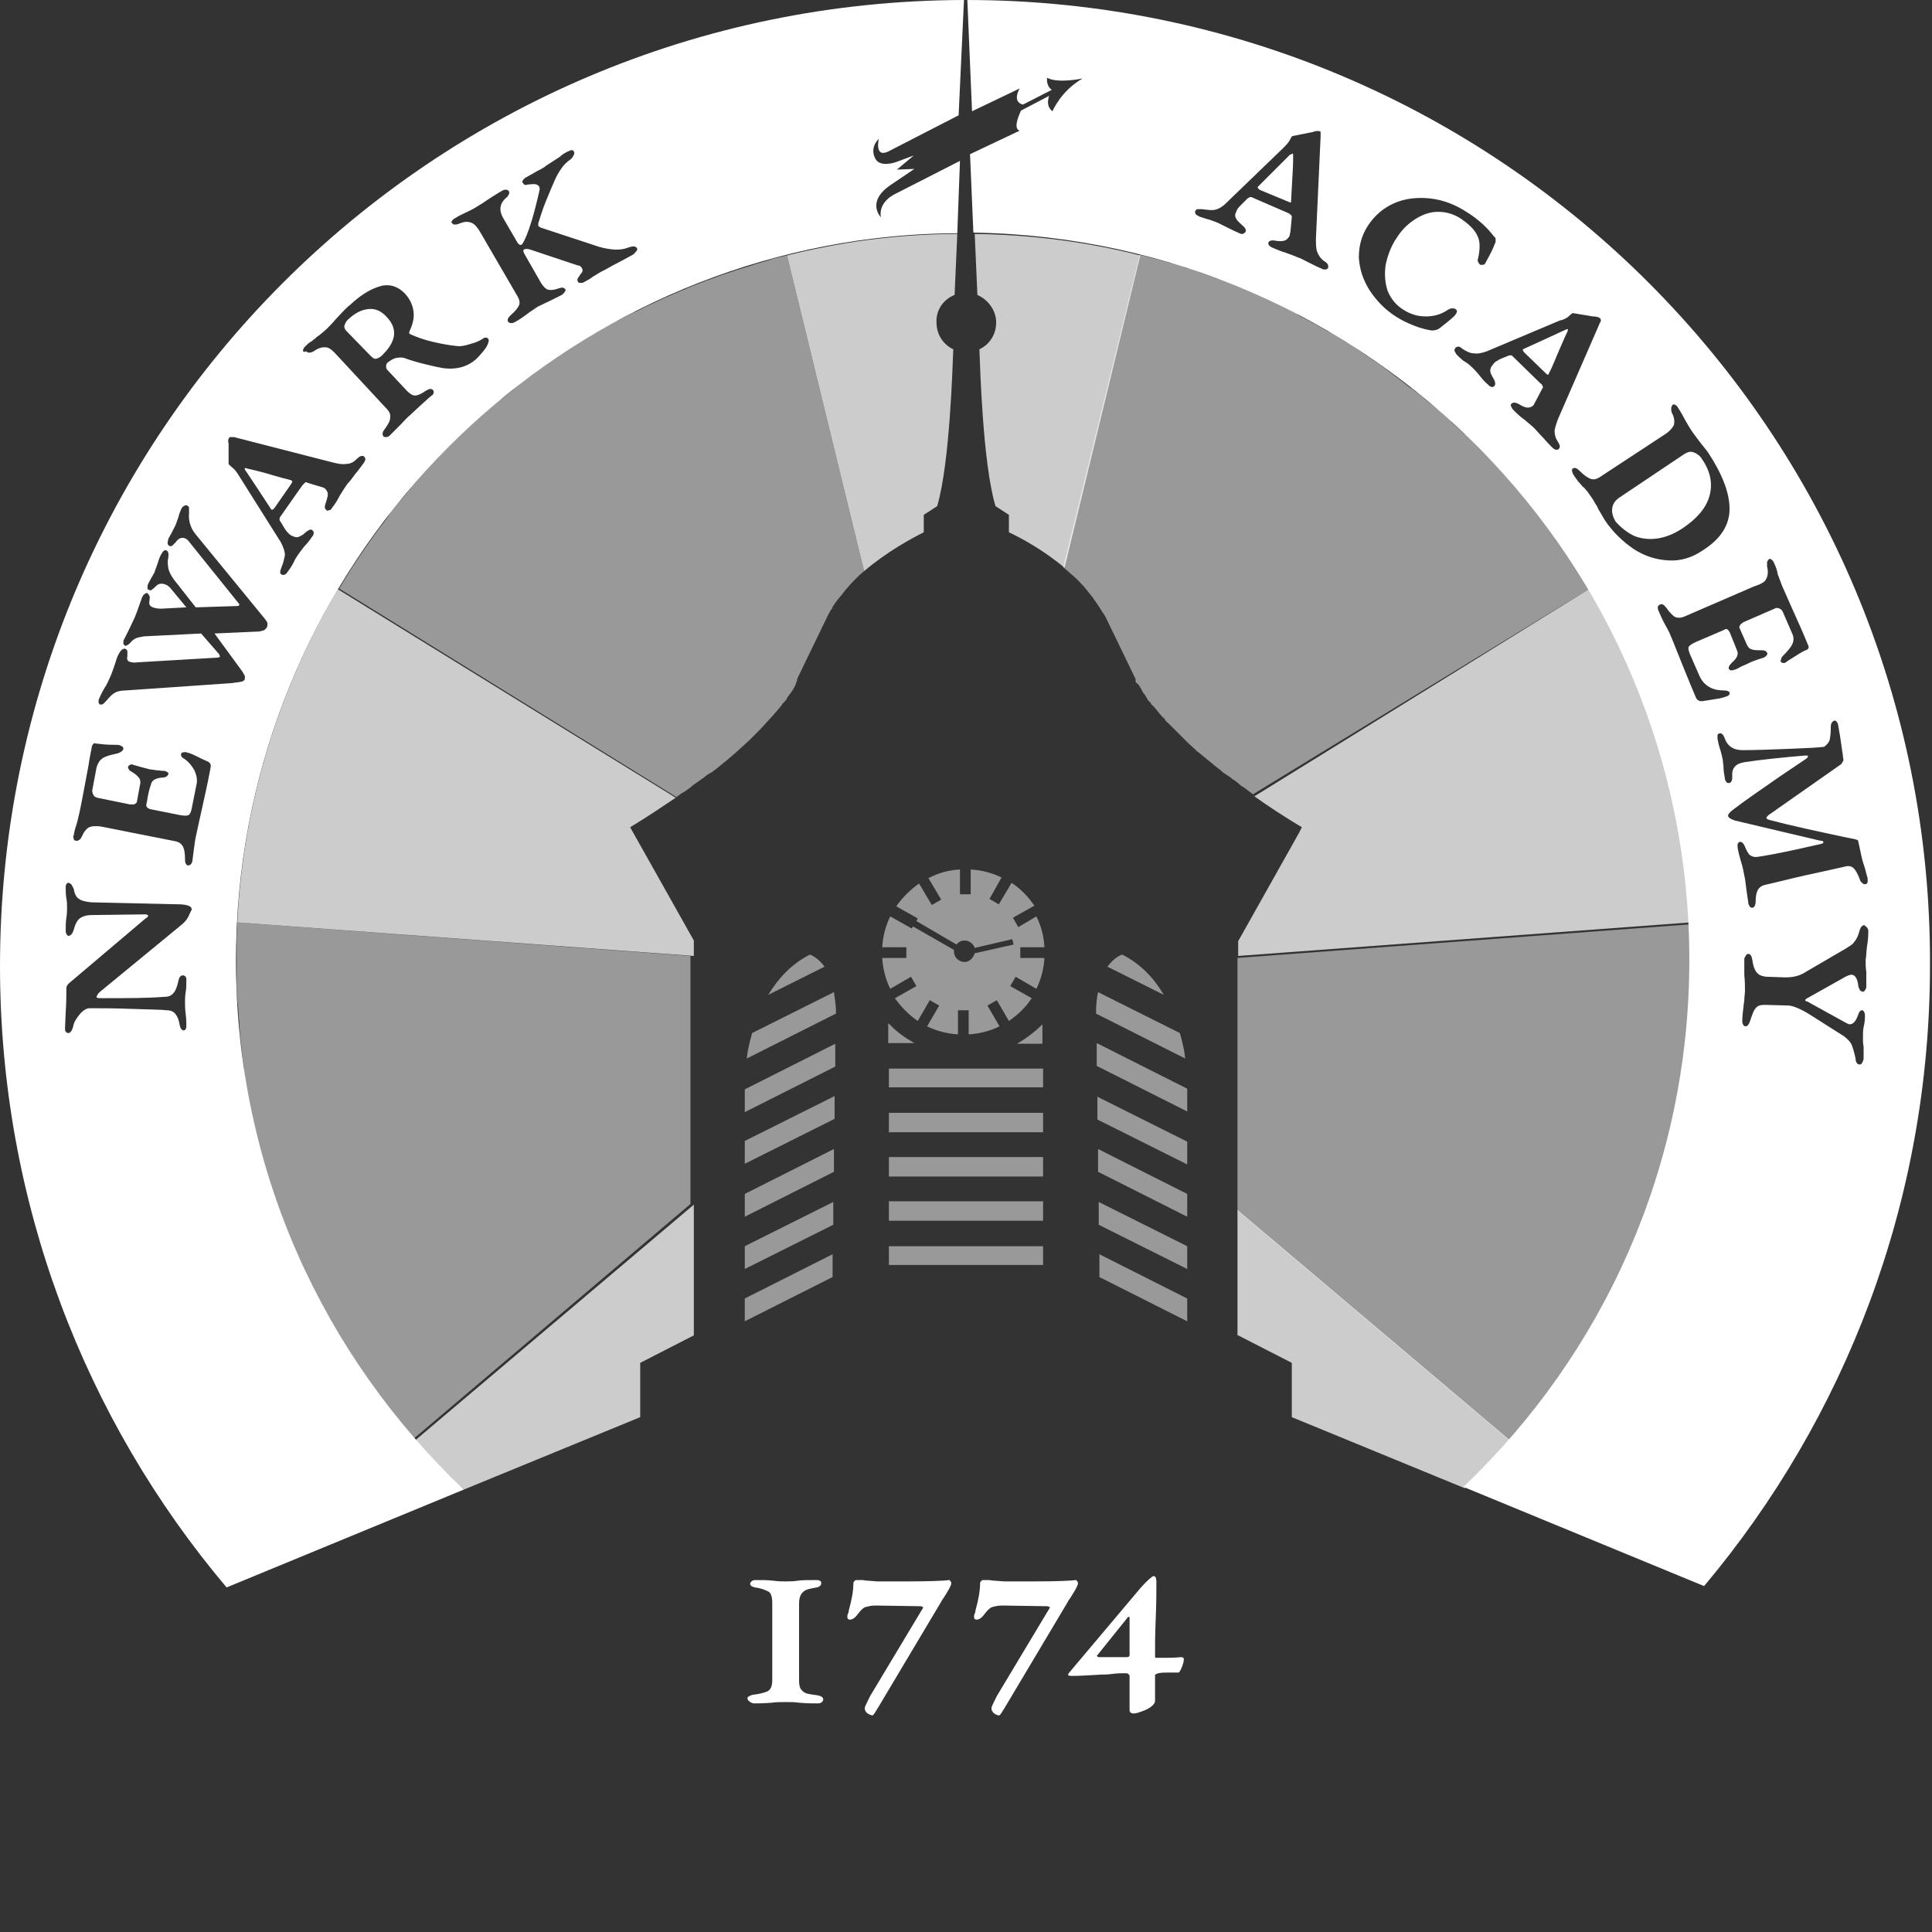 <svg xmlns="http://www.w3.org/2000/svg" xml:space="preserve" id="Layer_1" x="0" y="0" style="enable-background:new 0 0 288.2 288.2" version="1.1" viewBox="0 0 288.2 288.2"><rect x="0" y="0" width="288.2" height="288.2" fill="#333333" stroke="none"/><style>.st0{opacity:.75}.st1{fill:#fff}.st2{opacity:.5}.st3{fill:none}</style><g class="st0"><path d="M220.7 66.9c6.2 6.3 11.7 13.3 16.3 21l-49.9 30.9s-.1 0-.1-.1c2.1 1.5 4.5 3.1 7.2 4.7l-.4.8-9.1 16.2v2.2l67.4-5c-1.5-27.5-13.2-52.3-31.4-70.7zM184.7 199.2l8 4.1v8.1l25.8 10.6c2.4-2.3 4.7-4.7 6.8-7.1l-40.7-34.4v18.7zM170.1 38.1c-7.9-2-16.2-3.1-24.7-3.2l.4 9.1c1.6.7 2.8 2.3 2.8 4.1 0 1.8-1 3.3-2.5 4 .1 2.5.5 17.1 2.4 23.4l2 1.3v2.6c1.7.8 5.1 2.6 8.3 5.3l11.3-46.6zM142.4 44l.4-9.1c-5 0-10 .4-14.9 1.1-4.5.7-8.9 1.6-13.1 2.8.9-.2 1.7-.5 2.6-.7l11.5 47.1c3.4-2.9 7.1-4.9 8.9-5.8v-2.6l2-1.3c1.9-6.4 2.3-21 2.4-23.4-1.5-.7-2.5-2.2-2.5-4-.1-1.9 1.1-3.5 2.7-4.1zM35.4 137.6l68.1 5v-2.3L94 123.4c2.5-1.5 4.7-3 6.8-4.4L50.4 87.9c-8.7 14.7-14.1 31.6-15 49.7zM69.2 222.2l26.3-10.8v-8.1l8-4.1v-19.5L62 214.8c2.3 2.6 4.7 5.1 7.2 7.4z" class="st1"/></g><g class="st2"><path d="M226.7 213.3c.1-.2.3-.3.4-.5.4-.5.8-.9 1.1-1.4.1-.2.3-.3.4-.5.4-.5.8-1 1.1-1.4.1-.2.2-.3.4-.5.4-.5.8-1 1.1-1.5.1-.1.2-.2.2-.3 1.7-2.4 3.3-4.8 4.9-7.3.1-.2.2-.3.3-.5l.9-1.5c.1-.2.3-.5.4-.7.3-.5.5-1 .8-1.4.1-.3.3-.5.4-.8.3-.5.5-.9.8-1.4.1-.3.3-.5.4-.8.2-.5.5-1 .7-1.4.1-.3.3-.5.4-.8.2-.5.5-1 .7-1.5.1-.3.2-.5.3-.8.8-1.7 1.5-3.4 2.2-5.2.1-.3.2-.6.4-.9.2-.4.3-.9.5-1.3.1-.4.3-.7.4-1.1.2-.4.3-.9.4-1.3.1-.4.3-.8.4-1.2.1-.4.3-.8.4-1.3.1-.4.3-.8.4-1.2.1-.4.3-.8.4-1.3.1-.4.2-.9.4-1.3l.3-1.2c.1-.5.2-.9.3-1.4.1-.4.2-.8.3-1.1.1-.6.3-1.1.4-1.7.1-.3.1-.6.2-.9.2-.8.3-1.7.5-2.5.1-.3.1-.6.2-.9.1-.6.2-1.1.3-1.7.1-.4.1-.7.2-1.1.1-.5.2-1 .2-1.6.1-.4.1-.8.1-1.1.1-.5.1-1 .2-1.5 0-.4.1-.8.1-1.1.1-.5.1-1.1.1-1.6 0-.4.1-.7.1-1.1 0-.5.1-1.1.1-1.6 0-.4 0-.7.1-1.1 0-.6.1-1.2.1-1.8v-6.7c0-.9-.1-1.7-.1-2.6l-67.4 5v37.7l40.7 34.4.1-.1c.5-.7.9-1.2 1.3-1.6zM237 87.9c-4.6-7.7-10-14.7-16.3-21l-.1-.1-1.8-1.8c-.1-.1-.2-.2-.3-.2-.5-.5-1.1-1-1.6-1.5-.1-.1-.3-.2-.4-.4-.5-.5-1-.9-1.5-1.4-.2-.2-.3-.3-.5-.4l-1.5-1.2c-.2-.2-.4-.3-.6-.5-.5-.4-.9-.8-1.4-1.1-.2-.2-.5-.4-.7-.5-.5-.4-.9-.7-1.4-1.1-.3-.2-.5-.4-.8-.6-.4-.3-.9-.7-1.3-1-.3-.2-.5-.4-.8-.6-.4-.3-.9-.6-1.3-.9l-.9-.6c-.4-.3-.9-.6-1.3-.9l-.9-.6c-.4-.3-.9-.5-1.3-.8-.3-.2-.7-.4-1-.6-.4-.3-.8-.5-1.3-.7-.3-.2-.7-.4-1-.6-.4-.2-.8-.5-1.3-.7-.4-.2-.7-.4-1.1-.6-.4-.2-.8-.4-1.2-.7-.4-.2-.7-.4-1.1-.6l-1.2-.6-1.2-.6-1.2-.6c-.4-.2-.8-.4-1.2-.5-.4-.2-.8-.4-1.2-.5-.4-.2-.8-.4-1.2-.5-.4-.2-.8-.3-1.2-.5-.4-.2-.9-.3-1.3-.5s-.8-.3-1.2-.4c-.4-.2-.9-.3-1.3-.5-.4-.1-.8-.3-1.2-.4-.5-.2-.9-.3-1.4-.5-.4-.1-.8-.2-1.2-.4-.5-.1-.9-.3-1.4-.4-.4-.1-.8-.2-1.1-.3-.5-.1-1-.3-1.5-.4-.4-.1-.7-.2-1.1-.3L170 38l-11.4 46.6c.5.4 1 .9 1.5 1.3l.1.1c.5.4.9.9 1.4 1.4l.1.1 1.2 1.5c.1.1.2.2.2.3.4.5.7 1 1.1 1.6.2.4.5.7.7 1.1l4.5 9.3v.4s0 .1.1.1c0 0 0 .1.1.1 0 0 0 .1.1.1l.1.1.1.1c0 .1.1.1.1.2.1.1.1.2.2.3 0 .1.1.1.1.2s.1.1.1.2.1.1.1.2c.1.1.1.2.2.2 0 .1.1.1.1.2.1.1.1.2.2.3 0 .1.1.1.1.2.1.1.1.2.2.3l.2.2c.1.1.2.2.2.3.1.1.1.2.2.2l.3.3s0 .1.1.1c.2.3.5.6.7.9l.2.2c.1.1.2.3.4.4.1.1.2.2.2.3.1.1.2.3.4.4l.3.3.4.4.3.3.4.4.3.3.5.5.3.3.5.5c.4.4.9.8 1.4 1.3.1.1.3.2.4.3.2.2.4.3.6.5.2.1.3.3.5.4.2.2.4.3.6.5.2.1.3.3.5.4.2.2.4.3.6.5.2.1.4.3.5.4.2.2.4.3.7.5.2.1.4.3.6.4.2.2.5.4.7.5.2.2.4.3.6.5.2.2.5.4.7.5l1.2.9s.1 0 .1.1L237 87.9zM35.4 137.6c0 .9-.1 1.8-.1 2.8v6.5c0 .6 0 1.2.1 1.8 0 .4 0 .7.1 1.1 0 .6.1 1.1.1 1.7 0 .4.1.7.1 1.1 0 .5.1 1.1.1 1.6 0 .4.1.7.1 1.1.1.5.1 1.1.2 1.6 0 .4.1.7.1 1.1.1.6.2 1.1.2 1.7 0 .3.1.6.1 1 .1.7.2 1.3.3 2 0 .2.1.4.1.6.2.9.3 1.7.5 2.6.1.3.1.5.2.8.1.6.3 1.2.4 1.8.1.3.2.7.3 1 .1.5.3 1 .4 1.5.1.4.2.7.3 1.1.1.5.3 1 .4 1.4.1.4.2.7.3 1.1.1.5.3.9.4 1.4.1.4.2.7.3 1.1.2.5.3 1 .5 1.4.1.3.2.7.4 1l.6 1.5.3.9.9 2.4c.1.3.2.5.3.7.2.5.5 1.1.7 1.6.1.3.3.7.5 1 .2.4.4.9.6 1.3.2.4.3.7.5 1.1.2.4.4.8.6 1.3.2.4.4.7.5 1.1l.6 1.2c.2.4.4.7.6 1.1.2.4.4.8.7 1.2.2.3.4.7.6 1 .2.4.5.8.7 1.2.2.3.4.6.6 1l.9 1.5c.2.4.5.8.7 1.2.3.5.7 1.1 1 1.6l.6.9c.3.4.5.8.8 1.2.2.3.5.6.7 1 .3.4.5.7.8 1.1.2.3.5.6.7 1 .3.4.6.7.8 1.1.2.3.5.6.7.9.3.4.6.7.9 1.1.2.3.5.6.7.9.3.4.6.7.9 1.1.2.3.5.6.7.8 0 .1.1.1.1.2l41.4-35.1v-37l-67.6-5zM124.6 155.7l-13.5 6.8v3.4l13.5-6.8v-3.4zM124.5 163.5l-13.4 6.7v3.4l13.4-6.7v-3.4zM124.4 171.4l-13.3 6.7v3.4l13.3-6.7v-3.4zM124.3 179.3l-13.2 6.6v3.4l13.2-6.6v-3.4zM124.2 187.1l-13.1 6.6v3.4l13.1-6.6v-3.4zM114.6 148.4l8.4-4.2c-1.1-1.5-2.2-1.8-2.2-1.8-2.9 1.5-4.8 3.7-6.2 6zM124.4 148l-12.2 6.1c-.4 1.4-.7 2.7-.8 3.8l13.3-6.7v-.2c0-1.2-.2-2.2-.3-3zM132.6 155.6h3.8c-1.4-.8-2.7-1.7-3.8-2.9h-.1v2.9h.1zM155.5 152.8c-1.1 1.1-2.4 2.1-3.8 2.9h3.8v-2.9zM132.6 162.2h23v-2.8h-23v2.8zM132.6 168.9h23V166h-23v2.9zM132.6 175.5h23v-2.9h-23v2.9zM155.6 185.9h-23v2.8h23v-2.8zM132.6 182.1h23v-2.9h-23v2.9zM151.9 138.3l-.8-1.4 3.2-1.8c-.9-1.3-2-2.5-3.4-3.4l-1.9 3.2-1.4-.8 1.8-3.2c-1.4-.7-3-1.1-4.6-1.2v3.7h-1.6v-3.7c-1.7.1-3.2.5-4.7 1.3l1.9 3.2-1.4.8-1.9-3.2c-1.3.9-2.5 2.1-3.4 3.4l3.2 1.8-.2.4 6 3.5c.3-.4.7-.6 1.2-.6.7 0 1.3.5 1.5 1.1l5.6-1.3.2.8-5.8 1.3c-.2.7-.8 1.3-1.5 1.3-.9 0-1.6-.7-1.6-1.6v-.2l-6.1-3.5-.2.3-3.2-1.8c-.7 1.4-1.1 3-1.2 4.6h3.6v1.6h-3.6c.1 1.6.5 3.2 1.2 4.6l3.1-1.8.8 1.4-3.2 1.8c.9 1.3 2.1 2.5 3.4 3.4l1.8-3.1 1.4.8-1.8 3.1c1.4.7 3 1.1 4.6 1.2v-3.6h1.6v3.6c1.6-.1 3.2-.5 4.6-1.2l-1.8-3.1 1.4-.8 1.8 3.1c1.3-.9 2.5-2 3.4-3.4l-3.2-1.8.8-1.4 3.1 1.8c.7-1.4 1.1-3 1.2-4.6h-3.6v-1.6h3.6c-.1-1.7-.5-3.2-1.2-4.6l-2.7 1.6zM177.1 193.7l-13.1-6.6v3.4l13.1 6.6v-3.4zM177.1 185.9l-13.2-6.6v3.4l13.2 6.6v-3.4zM177.1 178.1l-13.3-6.7v3.4l13.3 6.7v-3.4zM177.1 170.3l-13.4-6.7v3.4l13.4 6.7v-3.4zM177.1 162.4l-13.5-6.8v3.4l13.5 6.8v-3.4zM165.2 144.2l8.4 4.2c-1.4-2.4-3.4-4.6-6.2-6 0 0-1.1.3-2.2 1.8zM176 154.1l-12.2-6.1c-.2.9-.3 1.8-.3 3v.2l13.3 6.7c-.1-1.1-.4-2.4-.8-3.8zM114.7 38.8c-.9.3-1.8.5-2.6.8-6.1 1.8-11.9 4.2-17.5 7h-.1c-.8.4-1.5.8-2.3 1.2h-.1c-4.7 2.5-9.2 5.4-13.4 8.6-.7.5-1.4 1-2 1.6l-.1.1c-.6.5-1.3 1-1.9 1.5-.1 0-.1.1-.2.1-.6.5-1.3 1.1-1.9 1.6l-.1.1c-3.3 2.9-6.5 6-9.4 9.3-.6.6-1.1 1.3-1.7 1.9 0 .1-.1.1-.1.2l-1.5 1.8-.2.2c-.5.6-1 1.2-1.5 1.9 0 .1-.1.1-.1.2-.5.7-1 1.4-1.5 2-2.1 2.9-4.1 5.8-5.9 8.9l50.3 31.1c.4-.3.8-.6 1.2-.8.1-.1.2-.1.3-.2.4-.3.7-.5 1-.8.1-.1.2-.1.3-.2.3-.2.7-.5 1-.7.1-.1.2-.1.3-.2.3-.3.6-.5 1-.7.1-.1.1-.1.2-.1.3-.3.7-.5 1-.8 1.8-1.4 3.3-2.8 4.6-4l.1-.1.7-.7.1-.1.6-.6.1-.1c1.3-1.4 2.4-2.6 3.2-3.6.1-.2.2-.3.4-.5l.1-.1c.1-.1.2-.3.3-.4v-.1c.1-.1.2-.3.3-.4.4-.5.7-1 .9-1.4 0-.1.1-.1.1-.2v-.1c0-.1.1-.1.1-.2v-.1s0-.1.1-.1V101.3l4.5-9.3c.2-.4.4-.8.6-1.1.1-.1.2-.2.2-.4.2-.2.3-.5.5-.7.1-.1.2-.3.3-.4.2-.2.3-.4.5-.6.1-.1.2-.3.3-.4.2-.2.3-.4.5-.6.3-.3.5-.6.8-.9l.3-.3.6-.6.2-.2c.2-.2.5-.4.7-.6l-11.5-47.1c-.9.2-1.8.4-2.7.7z" class="st1"/></g><path d="M111.8 253.8c-.2-.1-.3-.3-.3-.5 0-.1.1-.2.3-.3.2-.1.4-.2.6-.2.9-.1 1.6-.3 2.1-.5.5-.3.7-.8.7-1.7v-11.5c0-.9-.2-1.5-.6-1.7s-1.1-.5-2-.6c-.2-.1-.4-.1-.5-.2-.1-.1-.2-.2-.2-.3 0-.2.1-.3.2-.4.1-.1.3-.2.5-.2 1.2 0 2.1 0 2.8.1.7.1 1.3.1 1.8.1s1.1 0 1.8-.1c.6-.1 1.5-.1 2.8-.1.2 0 .3 0 .5.1s.2.2.2.4-.1.3-.2.4c-.2.1-.3.2-.5.2-.1 0-.4.1-1 .2-.5.1-.9.3-1.2.7-.3.4-.4.9-.4 1.5v11.5c0 .6.1 1.1.3 1.3.2.3.5.5.8.6.3.1.9.2 1.7.3.5.1.8.3.8.6 0 .2-.1.3-.2.4s-.3.2-.6.2c-.6 0-1.5 0-2.8-.1-.6-.1-1.2-.1-2-.1s-1.5 0-2.1.1c-1.3.1-2.2.1-2.7.1-.3-.1-.4-.1-.6-.3zM129.3 255.5c-.2-.2-.3-.4-.3-.7 0-.2.3-.8.8-1.8l7.8-13c.1-.1.1-.2.1-.2 0-.1-.2-.2-.5-.2l-6.6-.1c-.6 0-1 .1-1.4.2s-.7.4-1.1.9c-.5.7-.9 1-1.3 1-.1 0-.2 0-.3-.1s-.1-.2-.1-.3c0-.2 0-.3.1-.5s.1-.3.1-.4c.5-1.8.7-3.1.7-4.1 0-.2.1-.3.2-.4s.2-.1.4-.1h.8c.4.1 1.1.1 2.2.2h4.5c3.4 0 5.5-.1 6.2-.2.1 0 .1.1.2.2s.1.2.1.3c0 .3-.4 1-1.1 2.1-.3.4-.4.6-.5.8l-9.3 15.6c-.5.8-.7 1.2-.9 1.2-.3-.1-.6-.2-.8-.4zM148.2 255.5c-.2-.2-.3-.4-.3-.7 0-.2.3-.8.8-1.8l7.8-13c.1-.1.1-.2.1-.2 0-.1-.2-.2-.5-.2l-6.6-.1c-.6 0-1 .1-1.4.2s-.7.4-1.1.9c-.5.7-.9 1-1.3 1-.1 0-.2 0-.3-.1s-.1-.2-.1-.3c0-.2 0-.3.1-.5s.1-.3.1-.4c.5-1.8.7-3.1.7-4.1 0-.2.1-.3.2-.4s.2-.1.4-.1h.8c.4.1 1.1.1 2.2.2h4.5c3.4 0 5.5-.1 6.2-.2.1 0 .1.1.2.2s.1.2.1.3c0 .3-.4 1-1.1 2.1-.3.4-.4.6-.5.8l-9.3 15.6c-.5.8-.7 1.2-.9 1.2-.4-.1-.6-.2-.8-.4zM168.5 255.1V250c0-.1-.1-.2-.2-.3s-.3-.1-.4-.1c-.6 0-1.3 0-2 .1s-1.2.1-1.6.1c-1.7.1-3.2.2-4.5.2-.3 0-.5-.1-.5-.2l.2-.3 10.7-12.7c1-1.1 1.7-1.7 1.9-1.7.1 0 .2.1.3.2 0 .1.1.3.1.6 0 1.6 0 3.4-.1 5.6-.1 2.2-.1 4.1-.1 5.6 0 .2.1.2.2.2h1.5c.3 0 1.1 0 2.2-.1.1 0 .2 0 .3.1s.1.1.1.2c0 .3-.1.7-.3 1.2-.2.5-.4.8-.5.8H174c-.3 0-.7 0-1.2.1-.1 0-.2.1-.3.1-.1.1-.2.1-.2.1v3.9c0 .3-.2.6-.6.9-.4.3-.8.5-1.4.7-.5.2-.9.3-1.2.3-.4 0-.6-.2-.6-.5zm-.4-7.9c.1 0 .2 0 .3-.1s.1-.1.1-.2v-5.6c0-.1 0-.1-.1-.1s-.2 0-.2.1l-4.5 5.6c-.1.1-.1.1 0 .2s.1.1.2.1h4.2z" class="st1"/><path d="M219.9 52.9c-.5-.1-1.1-.3-1.7-.7-.3-.1-.5-.2-.6-.3-.2 0-.3 0-.4.2-.1.1-.2.3-.1.5s.2.3.3.5c.5.5.9.8 1.3 1.1.4.3.8.6 1.1.9.3.3.6.6 1 1.1.3.4.7.9 1.3 1.4.1.1.3.2.5.3.2 0 .3 0 .4-.1.2-.2.2-.6-.1-1.1-.3-.5-.5-.9-.5-1.2s.1-.6.4-.9c.2-.2.5-.4.7-.6.3-.1.8-.4 1.5-.7.2-.1.3-.1.5-.1.1 0 .2.1.3.2l4.1 4c.2.2.3.3.3.4v.3l-1 1.9c-.2.3-.3.6-.4.7-.2.2-.5.3-.8.3-.3 0-.7-.2-1.3-.5-.5-.3-.8-.3-1.1-.1-.1.1-.1.3-.1.4 0 .2.1.3.3.5.6.6 1.2 1.1 1.7 1.5.7.6 1.2 1 1.5 1.3.3.3.7.8 1.3 1.4.6.6 1.1 1.1 1.4 1.5.1.1.3.2.5.3.2.1.3 0 .4-.1.2-.2.2-.6-.1-1.1-.4-.6-.6-1.1-.5-1.7 0-.6.2-1.2.6-1.9l6.1-14s0-.1.1-.2.1-.2.1-.3c0-.1 0-.2-.1-.3-.2-.1-.5-.2-1.1-.3l-3-.5s-.2.1-.5.4c-.3.3-.8.5-1.3.8L222 52.7c-.9.1-1.6.2-2.1.2zm7.3-.8c.1-.1.1-.1.2-.1l3.5-1.6 2.6-1.2c.3-.1.4-.1.4-.1.1.1 0 .2-.1.4-.2.4-.6 1.3-1.2 2.7-.8 1.9-1.3 3.1-1.5 3.4-.1.2-.2.3-.2.3-.1 0-.2 0-.3-.2l-3.2-3.1c-.3-.2-.3-.4-.2-.5zM208.3 47.3c.9.6 1.8 1 2.8 1.4 1 .4 1.9.6 2.6.7.4.1.8 0 1.1-.3 1.4-1.1 2.2-1.9 2.5-2.2.2-.3.1-.5-.1-.7-.1-.1-.3-.1-.5-.1s-.4.1-.6.2c-1 .7-2.1 1-3.3 1-1.2 0-2.3-.3-3.2-.9-1.2-.8-2-1.7-2.5-2.9s-.6-2.5-.3-3.9c.2-1.4.8-2.8 1.7-4.1.7-1.1 1.6-2 2.7-2.7 1.1-.7 2.2-1 3.4-1.1 1.2 0 2.3.3 3.4 1 1.3.8 2.1 1.7 2.5 2.6.4.9.4 2 .1 3.3v.6c.1.2.1.3.3.4.1.1.2.1.4 0s.3-.2.4-.3c.2-.4.5-.8.8-1.5.3-.6.6-1.2.7-1.6.1-.2.1-.3 0-.5 0-.1-.2-.3-.3-.4-1-1.3-2.3-2.5-3.9-3.5-1.8-1.2-3.7-1.8-5.6-2.1-1.9-.2-3.7 0-5.3.7-1.6.7-2.9 1.8-3.9 3.3-1 1.5-1.4 3.1-1.3 4.8.1 1.7.6 3.4 1.6 4.9.8 1.5 2.1 2.8 3.8 3.9zM259.8 111.8c-1.3 0-2.2-.5-2.6-1.7-.2-.6-.5-.8-.8-.8-.2 0-.3.1-.3.3-.1.2-.1.3 0 .5.1.4.2.9.4 1.6.2.7.3 1.2.4 1.6.1.3.1.7.1 1.1 0 .5.1 1 .2 1.6 0 .2.1.3.2.5.1.1.2.2.4.2s.3-.1.4-.3c.1-.2.1-.4.1-.7-.1-1.2.6-1.9 1.8-2.1 2.6-.3 5.6-.7 9.1-1 .2 0 .4.1.4.1 0 .1-.1.2-.3.4l-4 2.7c-2.9 1.9-5.2 3.5-6.9 4.9-.5.4-.7.7-.7 1 0 .3.4.5 1 .6l12.7 3c.3.1.5.2.5.2 0 .1-.1.2-.4.3-1.8.4-4.3.9-7.5 1.6l-1.8.3c-.5.1-.9 0-1.2-.2-.3-.2-.6-.7-.8-1.3-.2-.6-.5-.8-.8-.7-.1 0-.2.1-.3.3-.1.2-.1.4 0 .5.1.7.3 1.4.5 2.1.2.9.4 1.6.5 2.1.1.4.2 1.1.3 2 0 .7.1 1.4.3 2.1 0 .2.1.4.2.5.1.2.3.2.4.2.3-.1.5-.4.5-1 0-.7.1-1.3.3-1.6.2-.4.6-.6 1.1-.8 2.2-.5 4.1-1 5.9-1.4 1.8-.4 3.7-.8 5.9-1.3.6-.1 1.1-.1 1.4.2.3.3.6.8.9 1.6.1.3.2.5.4.6.2.1.3.2.5.2s.3-.1.3-.3c.1-.2.1-.4 0-.6-.1-.6-.3-1.1-.5-1.8-.2-.5-.3-1.3-.6-2.3l-.3-1.4c0-.1-.3-.3-.9-.4-.6-.1-.9-.2-1-.2-4.1-.9-7.9-1.7-11.4-2.6-.2-.1-.4-.2-.4-.3 0-.1.1-.2.3-.4l10.7-7.5c.2-.1.3-.4.5-.7 0-.5-.1-1-.2-1.4l-.3-2.1-.3-1.7c0-.2-.1-.3-.2-.5-.1-.1-.3-.2-.4-.2-.2 0-.3.2-.4.4-.1.2-.1.4-.1.7 0 .8-.1 1.5-.2 1.9-.1.4-.5.6-.9.7-.7.1-2.3.2-5.1.3-2.7.3-5 .4-7 .4zM277.8 138.5l-.3.6c-.3.8-.5 1.3-.8 1.7-.3.3-.8.7-1.6 1.2l-6 3.5c-.7.4-1.5.6-2.7.6l-2.9-.1c-.6 0-1.1-.2-1.4-.7-.3-.4-.5-1-.6-1.8-.1-.6-.3-.9-.6-.9-.1 0-.3.1-.4.3-.1.2-.2.4-.2.5v2.3c.1 1 .1 1.8.1 2.3 0 .5-.1 1-.1 1.4 0 .4-.1.7-.1.9-.1.8-.2 1.6-.2 2.3 0 .2 0 .3.1.5s.2.3.4.3c.3 0 .5-.3.7-.9.2-.8.5-1.4.8-1.8.3-.3.8-.5 1.4-.5l3.6.1c.8 0 1.8.5 3 1.3l5.2 3.3c.5.3.8.7 1.1 1.2.2.4.4 1.1.6 2.1.1.6.3.9.6.9.2 0 .3-.1.4-.3.1-.2.2-.4.2-.6v-1.8c-.1-.4-.1-.9-.1-1.4 0-.5.1-1 .1-1.5.1-.4.2-1 .2-1.6 0-.2 0-.4-.1-.6-.1-.2-.2-.3-.3-.3-.2 0-.3.1-.4.2-.1.1-.2.4-.3.7-.3.8-.7 1.2-1.2 1.2-.2 0-.3-.1-.5-.2l-5.8-3.2c-.2-.1-.3-.2-.3-.2 0-.1.1-.1.3-.3l5.7-3.2c.4-.2.7-.3.9-.3.5 0 .9.6 1 1.6 0 .2.1.5.2.6.1.2.3.3.4.3.2 0 .3-.1.4-.2.1-.2.2-.3.2-.5v-2.2c-.1-.6-.1-1.2-.1-1.8 0-.5.1-1.2.2-2 .1-.6.2-1.4.2-2.2 0-.2 0-.4-.1-.5-.1-.2-.2-.2-.3-.3-.3-.2-.5-.2-.6 0zM250.3 91.9c-.4-.2-.8-.7-1.2-1.3-.2-.2-.3-.4-.5-.5-.2-.1-.3-.1-.5 0-.1.1-.2.2-.3.4 0 .2 0 .4.1.5.3.7.7 1.4 1 2.1.4.7.6 1.2.8 1.6.4 1 1.1 2.6 1.9 4.7.9 2.1 1.5 3.6 1.9 4.6.1.2.2.3.4.4.2.1.3.1.5.1.6-.1 1.2-.2 1.9-.3.7-.1 1.2-.2 1.7-.4.4-.2.6-.4.5-.6-.1-.2-.4-.4-.8-.3-.8 0-1.5-.1-2.2-.5-.7-.4-1.2-.9-1.5-1.7l-1.4-3.2c-.2-.5-.3-.9-.2-1.1.1-.2.4-.4 1-.7l4.2-1.8c.3-.1.5-.1.6-.1.1.1.3.3.4.6.5 1.2.8 2 1 2.5.2.7 0 1.3-.7 1.8-.5.4-.6.7-.5 1 0 .1.1.2.3.2.1 0 .3 0 .5-.1h.1c.3-.1.6-.3 1-.5.5-.3.8-.4 1.1-.5.4-.2 1.2-.4 2.2-.8.2 0 .3-.1.4-.3.1-.1.1-.3.1-.4-.1-.2-.4-.4-.8-.4-.6.1-1.1 0-1.4-.1-.3-.1-.6-.4-.8-.7l-1.1-2.5c-.1-.1 0-.3.1-.5s.3-.3.5-.4l4.6-2c.3-.1.6-.1.8 0 .2.1.4.4.5.6l1.3 3c.3.6.3 1.2.1 1.6-.2.5-.7 1.1-1.4 1.8-.2.2-.3.3-.3.5v.5c0 .1.1.1.3.1.1 0 .3 0 .4-.1.1-.1.4-.2.9-.6.8-.5 1.6-.9 2.3-1.3.1-.1.2-.2.2-.3 0-.1 0-.3-.1-.4-.4-1-.8-1.8-1.1-2.6-1.1-2.4-2-4.5-2.8-6.3-.1-.3-.3-.9-.6-1.6l-.6-1.8c-.1-.2-.2-.3-.3-.4-.1-.1-.3-.1-.4-.1-.2.1-.3.2-.3.4-.1.2-.1.4 0 .7.2.8.2 1.4-.1 1.8-.2.4-.7.8-1.4 1.1l-10.4 4.5c-1 .3-1.5.3-1.9.1zM237.6 71.3c-.5-.2-1-.5-1.5-1.1-.4-.4-.8-.5-1.1-.4-.1.1-.2.2-.1.4 0 .2.1.4.2.5.2.3.4.6.7 1 .3.4.5.7.7.8l.5.5c.2.2.4.5.6.8.3.4.5.8.7 1.1.2.4.4.7.5.9.3.6.7 1.2 1 1.7 1.2 1.8 2.6 3.2 4.3 4.3 1.6 1.1 3.4 1.6 5.2 1.7 1.8.1 3.5-.4 5.1-1.5 2.7-1.8 4-3.8 4-6.2 0-2.4-1.1-5.2-3.2-8.4-.3-.4-.6-.9-1.1-1.4-.8-1-1.2-1.6-1.4-1.9-.2-.3-.5-.8-.9-1.5-.3-.6-.7-1.3-1.1-1.9-.1-.2-.2-.3-.4-.4-.2-.1-.3-.1-.4 0s-.2.2-.2.5c0 .2 0 .4.1.7.3.7.4 1.3.3 1.8-.1.5-.5.9-1.2 1.3L239 71c-.5.3-1 .4-1.4.3zm3.1 4.4c.1-.7.5-1.2 1.1-1.6l9.7-6.5c.4-.3.9-.3 1.4-.2.5.2.9.5 1.2 1 1.2 1.9 1.6 3.7 1.1 5.5-.5 1.8-1.9 3.4-4 4.8-1.2.8-2.4 1.3-3.6 1.5-1.2.2-2.4.1-3.5-.3s-2-1.2-2.7-2.2c-.6-.7-.8-1.3-.7-2zM178.8 32.2c.6.3 1.2.5 1.6.5.5.2 1 .3 1.3.5.3.1.8.4 1.4.7.4.3 1 .5 1.7.8.2.1.4.1.5.1.2 0 .3-.1.4-.3.1-.3-.1-.6-.5-1-.5-.4-.8-.7-.9-1-.1-.3-.1-.6 0-1 .1-.3.3-.6.5-.8l1.2-1.2c.1-.1.3-.2.4-.2.1 0 .2 0 .4.1l5.3 2.3c.2.1.4.2.4.3.1.1.1.2.1.3l-.2 2.1c0 .4-.1.6-.2.8-.1.3-.3.5-.7.6-.3.1-.8.1-1.4 0-.6-.1-.9 0-1 .3-.1.1 0 .3.1.4.1.1.3.3.4.3.7.3 1.5.6 2.1.8.9.3 1.5.5 1.8.7.4.2 1 .4 1.7.8.8.4 1.4.7 1.9.9.2.1.3.1.5.1s.3-.1.4-.2c.1-.3 0-.6-.5-1-.6-.4-.9-.8-1.1-1.4-.2-.5-.2-1.2-.2-2l.7-15.3v-.5c0-.1-.1-.2-.1-.2-.2-.1-.6 0-1.1.1l-3 .6s-.2.2-.4.6c-.2.4-.5.8-1 1.2l-8.5 8.2c-.7.6-1.2.9-1.7 1-.5.1-1.1.1-1.9-.1-.3 0-.5-.1-.7 0-.2 0-.3.1-.3.3s0 .3.1.5c.2.2.4.3.5.3zm8.9-4.2c0-.1.1-.1.1-.2l2.7-2.7 2-2c.2-.2.3-.2.4-.2.1 0 .1.2.1.4 0 .4-.1 1.4-.1 2.9-.1 2.1-.2 3.4-.2 3.7 0 .2-.1.3-.1.3-.1 0-.2 0-.3-.1l-4.1-1.7c-.4-.1-.5-.3-.5-.4zM30.9 113.7c-.5-.3-1.1-.5-1.7-.8-.6-.3-1.1-.5-1.6-.6-.4-.1-.7 0-.7.3-.1.3.1.5.5.7.7.4 1.2 1 1.5 1.7.4.7.5 1.5.3 2.2l-.7 3.5c-.1.5-.3.9-.5 1-.2.1-.6.1-1.2 0l-4.5-.9c-.3-.1-.5-.2-.5-.3-.1-.1-.1-.4 0-.7.2-1.2.4-2.1.6-2.6.2-.7.7-1 1.6-1.1.6-.1.9-.2 1-.5 0-.1 0-.2-.1-.3-.1-.1-.3-.2-.5-.2h-.1c-.3-.1-.6-.1-1.1-.1-.5-.1-.9-.1-1.2-.2-.5-.1-1.2-.3-2.2-.6-.2-.1-.3-.1-.5 0l-.3.3c-.1.3.1.5.5.7.5.3.9.6 1.1.9.2.3.3.6.2 1l-.5 2.7c0 .2-.2.3-.4.3-.2.1-.4.1-.6 0l-4.9-1c-.3-.1-.5-.2-.6-.5-.1-.3-.1-.5-.1-.8l.6-3.2c.1-.7.4-1.1.9-1.4.4-.2 1.2-.5 2.2-.7.2 0 .4-.1.6-.3.1-.1.2-.3.3-.4 0-.1 0-.2-.1-.3-.1-.1-.2-.1-.4-.2-.1 0-.5 0-1.1-.1-.9 0-1.8-.1-2.6-.2-.1 0-.2 0-.3.1-.1.1-.2.2-.2.4-.2 1-.4 1.9-.5 2.8-.5 2.6-.9 4.9-1.3 6.8-.1.3-.2.9-.4 1.7-.2.6-.4 1.2-.5 1.9v.5c.1.2.2.3.3.3.2 0 .4 0 .5-.1.2-.1.3-.3.4-.5.3-.7.6-1.2 1.1-1.4.4-.2 1-.3 1.8-.1l11.1 2.2c.6.1 1 .4 1.1.8.2.4.3 1 .3 1.8 0 .3.1.5.1.7.1.2.2.3.4.3s.3 0 .4-.2c.1-.1.2-.3.2-.5.2-.8.3-1.5.3-2.3.1-.8.2-1.4.3-1.7.2-1 .6-2.7 1.1-5 .5-2.2.9-3.8 1-4.8 0-.2 0-.4-.1-.5s-.1-.4-.3-.5zM27.9 135.1c-.3-.1-.7-.2-1.3-.2l-13.2-.3c-.8 0-1.4-.2-1.8-.5-.4-.3-.7-.8-.8-1.5-.1-.2-.1-.4-.3-.6-.1-.2-.3-.3-.5-.3-.1 0-.2.1-.3.2-.1.2-.1.3-.1.5 0 .5 0 1.1.1 1.6s.1 1 .1 1.4c0 .4 0 .9-.1 1.5s-.1 1.3-.1 1.9c0 .2 0 .3.1.5s.2.3.3.3c.2 0 .3-.1.5-.3l.3-.6c.2-.8.5-1.4.9-1.7.4-.3 1-.5 1.8-.5l7.9-.1c.3 0 .5.1.5.2s-.1.2-.2.3c-.1.1-.2.2-.3.2l-11.1 9.4c-.4.3-.6.7-.6.9 0 .9 0 2.1-.1 3.6l-.1 2.3c0 .2 0 .4.1.6s.2.2.4.2c.3 0 .6-.3.7-.9.1-.7.5-1.3 1-1.9.5-.6 1-.9 1.5-.9 1.5 0 3.6.1 6.3.1 2.6.1 4.3.2 5.1.2.6.1 1.1.3 1.4.6.3.4.5.9.6 1.6.1.6.3.8.6.8.1 0 .2-.1.3-.2.1-.2.1-.3.1-.5 0-.4 0-1-.1-1.7 0-.7-.1-1.4-.1-1.9 0-.4 0-.9.1-1.4.1-.6.1-1.2.1-1.8 0-.2 0-.4-.1-.5-.1-.2-.2-.2-.4-.2-.3 0-.6.3-.7.9-.2.8-.4 1.4-.7 1.7-.3.3-.8.5-1.4.6-2.5.1-5.5.2-9.2.2-.6 0-.9-.1-.9-.2s.1-.2.2-.4.3-.4.5-.5l11.8-9.7c.5-.4.9-.8 1.1-1.2.2-.4.3-.8.3-1.2.2-.3.1-.5-.2-.6zM36.3 101.3c.1-.2.1-.4 0-.6-.1-.2-.2-.4-.4-.7l-4.1-5.6 6.7-.3c.3 0 .5-.1.7-.2.2-.1.3-.2.4-.4.1-.2.1-.4.1-.6 0-.2-.2-.4-.4-.7L28.9 79.6c-.7-1-1-2-.9-3 0-.3.1-.6 0-.8 0-.2-.1-.3-.3-.4-.1-.1-.3 0-.5.1s-.3.3-.4.5c-.1.3-.3.7-.4 1.2l-.4 1.1-.5 1-.5 1.1c-.1.2-.1.4-.1.6 0 .2.1.4.2.4.2.1.3.1.5 0s.3-.3.5-.5c.5-.6.9-.8 1.4-.6.2.1.4.3.6.5l7.4 9.2c.2.2.2.4-.2.4l-6.2.2-3.1-4.2c-.4-.6-.7-1.1-.8-1.7-.1-.6-.1-1.1 0-1.5.1-.6 0-1-.3-1.1-.1-.1-.3 0-.4.1-.1.1-.3.3-.3.4-.1.3-.3.8-.6 1.5l-.4 1.1-.4.8c-.3.5-.4.8-.6 1.1-.2.2-.2.4-.2.6 0 .2.1.3.3.4h.3c.1-.1.2-.1.4-.3l.3-.3c.4-.4.8-.5 1.4-.2.3.1.5.3.7.5l2.4 2.9-3.8.2c-.5 0-.8 0-1.2-.2-.5-.2-.6-.5-.5-1 .1-.3.1-.5 0-.7-.1-.2-.2-.3-.3-.4s-.3 0-.4.1c-.1.1-.3.3-.4.5l-.5 1.4c-.2.6-.3 1.1-.6 1.6l-.8 1.7-.8 1.6c-.1.2-.1.3-.1.5s.1.3.2.4c.3.1.6-.1 1-.6.3-.3.6-.5 1-.6.4-.1.8-.2 1.4-.2l8-.4 2.4 3.1c.1.2.2.3.1.4 0 0-.1.1-.4.1l-11.9.7c-.5 0-.9 0-1.2-.1-.3-.1-.4-.4-.3-.8.1-.3.1-.5 0-.7 0-.2-.1-.4-.3-.4-.1-.1-.3 0-.5.1s-.3.3-.4.5c-.1.3-.3.8-.6 1.5-.2.6-.4 1.2-.6 1.7-.2.4-.5 1-.8 1.7-.3.6-.7 1.2-1 1.9-.1.1-.1.3-.1.5s.1.3.2.4c.2.1.3.1.5-.1l.5-.5c.5-.6.9-1 1.3-1.2.4-.2.9-.3 1.5-.3l15.7-1.2c.6 0 1-.1 1.3-.2.6-.1.8-.2.9-.4zM34.1 69.5l.5.5c.3.3.7.7 1 1.2l6.3 10c.4.8.7 1.4.6 1.9 0 .5-.2 1.1-.5 1.8-.1.3-.2.5-.2.7 0 .2.1.3.2.4.2.1.3.1.5 0s.3-.2.4-.4c.4-.6.7-1.1.9-1.4.3-.5.5-.9.7-1.2.2-.3.5-.7.9-1.2.3-.3.7-.8 1.2-1.5.1-.2.2-.3.2-.5s0-.3-.2-.4c-.2-.2-.6-.1-1 .3-.5.4-.8.6-1.1.7-.3.1-.6 0-1-.2-.3-.2-.5-.4-.7-.6-.2-.2-.5-.7-.9-1.4-.1-.2-.2-.3-.2-.4 0-.1 0-.2.1-.4l3.3-4.7c.1-.2.3-.3.4-.4.1-.1.2-.1.3 0l2 .6c.4.1.6.2.7.3.3.2.4.4.4.8 0 .3-.1.8-.3 1.3-.2.5-.2.9.1 1.1.1.1.3.1.4 0 .2-.1.3-.2.4-.3.5-.7.9-1.3 1.2-1.9.5-.8.8-1.3 1.1-1.7.2-.3.6-.9 1.2-1.5.5-.7.9-1.2 1.3-1.7.1-.2.2-.3.2-.5s0-.3-.2-.4c-.3-.2-.6-.1-1 .3-.5.5-1 .7-1.6.8-.6 0-1.2 0-2-.2l-14.8-3.8h-.5c-.1 0-.2 0-.2.1-.2-.1-.2.3-.2.8l.1 3.1zm2.9.4c.4.1 1.4.4 2.8.7 2 .5 3.3.8 3.6 1 .2.1.3.1.3.2s0 .2-.1.3l-2.5 3.6c-.2.3-.4.4-.5.3-.1 0-.1-.1-.1-.1l-2.1-3.2-1.6-2.4-.2-.4c0-.1.2-.1.4 0zM67.8 33.7c.2 0 .4 0 .6-.1.8-.3 1.4-.3 1.8-.2.5.2.9.6 1.3 1.2l5.7 9.8c.3.5.3 1 .2 1.4-.2.4-.6.9-1.2 1.4-.2.1-.3.3-.4.5-.1.2-.1.3 0 .5.1.1.2.2.4.2s.4 0 .5-.1c.6-.3 1.2-.8 2-1.3.2-.1.4-.3.7-.5l.9-.6c.5-.3 1-.5 1.5-.7 1.1-.6 1.8-.9 2-1 .2-.1.3-.2.4-.4.1-.2.1-.3.1-.5-.1-.2-.2-.2-.5-.2-.2 0-.4.1-.7.2-.6.2-1.1.3-1.4.1-.3-.1-.7-.4-1-1l-2.4-4.2c-.1-.2-.2-.3-.2-.5s0-.3.1-.3c.2-.1.6-.1 1.1.1l6.9 2.3c.3.1.5.2.6.4.2.3.1.6-.2.9-.2.2-.3.4-.4.6-.1.1-.1.3 0 .5.1.1.2.2.4.2s.4-.1.5-.1c.5-.3.9-.6 1.3-.8l1-.6c.4-.2.8-.5 1.3-.7.5-.3.9-.4 1.1-.6 1.3-.7 2.1-1.2 2.6-1.4.2-.1.4-.3.5-.5s.1-.4.1-.5c-.2-.3-.6-.3-1.2-.1-.8.3-1.6.4-2.5.3-.9-.1-1.8-.3-2.6-.6l-7.9-2.6c-.2-.1-.4-.2-.5-.3-.1-.1-.1-.3 0-.4.2-.9.6-2 1.1-3.2.5-1.2.9-2.3 1.3-3.1.4-.8.7-1.4 1-1.8.3-.4.8-.9 1.5-1.5.2-.2.3-.4.4-.6.1-.2.1-.4 0-.5-.1-.1-.2-.2-.4-.2s-.4.1-.5.2c-.3.2-.7.5-1.2.8-.8.6-1.4 1-2 1.3-.7.4-1.2.7-1.5.9l-1.6.9c-.2.1-.3.2-.4.4-.1.2-.1.3 0 .4.1.2.2.2.4.3.1 0 .4 0 .7-.1.7-.1 1.1 0 1.3.3.1.1.1.3.1.5-.5 2.2-1 4.2-1.6 5.9-.5 1.4-.9 2.2-1.1 2.3-.2.1-.4 0-.6-.3l-2.1-3.6c-.7-1.2-.6-2.3.4-3.1.2-.2.3-.3.4-.5.1-.2.1-.4 0-.5-.1-.1-.2-.2-.4-.2s-.3.1-.5.1c-.4.2-1 .6-1.8 1.1-.7.5-1.3.8-1.7 1.1-.4.2-1 .5-1.8 1-.7.3-1.3.6-1.9 1-.2.1-.3.2-.4.4-.1.2-.1.3 0 .4.1 0 .2.1.4.1zM45.8 52.8c.2 0 .4-.1.6-.2.6-.4 1.2-.6 1.7-.6s1 .3 1.4.8l7.8 8.4c.4.4.6.9.5 1.3-.1.5-.4 1-.8 1.7-.4.5-.4.8-.2 1.1.1.1.2.1.4.1s.4-.1.5-.2c.4-.3.9-.8 1.5-1.5.7-.7 1.2-1.3 1.6-1.6l1.5-1.4c.8-.7 1.3-1.1 1.7-1.5.1-.1.2-.3.3-.4.1-.2 0-.3-.1-.4-.2-.2-.6-.2-1.1.1-.7.4-1.2.6-1.6.7-.4 0-.8-.2-1.2-.7l-2.9-3.1c-.1-.2-.2-.3-.2-.6 0-.2.1-.4.2-.5.4-.3.8-.6 1.3-.7.5-.1.9-.1 1.2 0 .8.3 1.8.6 3 .9s2.1.5 2.7.6c2.1.3 3.8-.2 5.1-1.4.6-.6 1.1-1.2 1.5-1.8.4-.6.4-1 .2-1.2-.2-.2-.5-.2-.9.1-.3.2-.9.4-1.7.7-.8.2-1.6.3-2.2.3-1-.1-2.1-.3-3.4-.6-1.3-.3-2.4-.7-3.3-1.1-.2-.1-.3-.3-.2-.5.5-.8.7-1.8.6-2.8s-.4-1.9-1.2-2.7c-1.1-1.1-2.3-1.5-3.8-1.2s-3 1.3-4.5 2.8l-2.1 2.1c-.5.6-1 1.1-1.4 1.5-.5.5-1 .9-1.5 1.2-.1.1-.4.3-.7.6-.3.3-.7.5-1 .8-.1.1-.2.3-.3.5-.1.2 0 .3.1.4.6 0 .7.1.9 0zm5.6-4.4c.1-.3.3-.6.7-1 .9-.8 1.8-1.3 2.9-1.4 1.1-.1 2 .3 2.8 1.2C59.5 49 59.2 51 57 53c-.3.3-.5.4-.8.4-.3 0-.5-.1-.8-.4l-3.6-3.7c-.3-.3-.4-.6-.4-.9z" class="st3"/><path d="m38.3 72.7 2.1 3.2c0 .1.1.1.1.1.1.1.3 0 .5-.3l2.5-3.6c.1-.2.1-.3.1-.3 0-.1-.1-.1-.3-.2-.4-.1-1.6-.4-3.6-1-1.4-.4-2.4-.6-2.8-.7-.2-.1-.4-.1-.4 0 0 0 0 .2.2.4l1.6 2.4zM188.1 28.4l4.1 1.7c.2.1.3.1.3.1.1 0 .1-.1.1-.3 0-.4.1-1.6.2-3.7.1-1.5.1-2.4.1-2.9 0-.3 0-.4-.1-.4 0 0-.1.1-.4.2l-2 2-2.7 2.7s-.1.1-.1.2c.1.1.2.3.5.4zM55.3 53.1c.3.3.6.5.8.4.3 0 .5-.2.8-.4 2.2-2.1 2.5-4 .8-5.8-.8-.9-1.7-1.3-2.7-1.2-1.1.1-2 .6-2.9 1.4-.4.3-.6.7-.7 1-.1.3 0 .6.3.9l3.6 3.7zM230.6 55.7c.1.1.2.2.3.2.1 0 .1-.1.2-.3.2-.3.7-1.5 1.5-3.4.6-1.4 1-2.3 1.2-2.7.1-.2.1-.4.1-.4s-.2 0-.4.1l-2.6 1.2-3.5 1.6c-.1 0-.1.1-.2.1-.1.1 0 .3.2.5l3.2 3.1zM243.9 80c1.1.4 2.3.5 3.5.3 1.2-.2 2.4-.7 3.6-1.5 2.1-1.4 3.5-3 4-4.8.5-1.8.2-3.6-1.1-5.5-.3-.5-.7-.8-1.2-1-.5-.2-.9-.1-1.4.2l-9.7 6.5c-.6.4-1 .9-1.1 1.6-.1.7.1 1.3.5 2 .9 1 1.8 1.7 2.9 2.2z" class="st1"/><path d="M35.2 143.3c0-54.5 40.3-99.7 92.7-107.4 4.9-.7 9.8-1.1 14.9-1.1l.4-10.8-9.6 4.9s-2.6 1.1-2.2 3.5c0 0-2.2-2.2 1.3-4.7l3.7-2.5-2.6.1 2.5-2.1-2.7 1s-2.5.9-3.1-.7c0 0-.8-1.4.6-2.8 0 0-.7 2.9 1.4 1.9l10.5-5.4.8-17.2C64.3.2 0 64.6 0 144.1c0 35.3 12.7 67.7 33.8 92.7l35.4-14.6c-20.9-19.8-34-47.8-34-78.9zM67.4 33c.1-.2.2-.3.4-.4.6-.4 1.3-.7 1.9-1 .9-.4 1.5-.8 1.8-1 .4-.2.9-.6 1.7-1.1.8-.5 1.4-.9 1.8-1.1.2-.1.3-.1.5-.1s.3.1.4.2c.1.2.1.3 0 .5s-.2.4-.4.5c-1 .9-1.1 1.9-.4 3.1l2.1 3.6c.2.3.4.4.6.3.2-.1.6-.9 1.1-2.3.6-1.7 1.1-3.7 1.6-5.9 0-.2 0-.4-.1-.5-.2-.3-.6-.4-1.3-.3-.3 0-.6.1-.7.1-.1 0-.3-.1-.4-.3-.1-.1-.1-.3 0-.4.1-.1.2-.3.4-.4l1.6-.9c.3-.2.9-.4 1.5-.9.5-.3 1.2-.8 2-1.3.4-.4.8-.6 1.2-.8.2-.1.3-.1.5-.2.2 0 .3 0 .4.2.1.2.1.3 0 .5s-.2.4-.4.6c-.7.5-1.2 1-1.5 1.5-.3.4-.7 1.1-1 1.8-.4.9-.8 1.9-1.3 3.1-.5 1.2-.8 2.3-1.1 3.2v.4c.1.1.2.2.5.3l7.9 2.6c.8.3 1.7.5 2.6.6.9.1 1.8 0 2.5-.3.6-.2 1-.2 1.2.1.1.1.1.3-.1.5s-.3.4-.5.5c-.5.3-1.3.7-2.6 1.4-.2.1-.6.3-1.1.6-.5.3-1 .5-1.3.7l-1 .6c-.3.3-.8.5-1.3.8-.1.1-.3.1-.5.1s-.3 0-.4-.2c-.1-.2-.1-.3 0-.5.1-.1.2-.3.4-.6.3-.3.4-.6.2-.9-.1-.2-.3-.4-.6-.4l-6.9-2.3c-.5-.2-.9-.2-1.1-.1-.1.1-.2.2-.1.3 0 .2.1.3.2.5l2.4 4.2c.3.5.7.9 1 1 .3.1.8.1 1.4-.1.2-.1.4-.1.7-.2.2 0 .4.1.5.2.1.1.1.3-.1.5-.1.2-.3.3-.4.4l-2 1c-.5.2-1 .5-1.5.7l-.9.6c-.3.2-.6.4-.7.5-.8.6-1.4 1-2 1.3-.2.1-.3.1-.5.1s-.3-.1-.4-.2c-.1-.2-.1-.3 0-.5s.2-.3.4-.5c.6-.5 1-1 1.2-1.4.2-.4.1-.9-.2-1.4l-5.7-9.8c-.4-.6-.8-1.1-1.3-1.2-.5-.2-1.1-.1-1.8.2-.2.1-.5.1-.6.1-.2 0-.3-.1-.4-.3-.1.1-.1-.1 0-.2zM45.2 52.2c.1-.2.1-.3.3-.5.3-.3.6-.6 1-.8.3-.3.6-.4.7-.6.5-.3.9-.7 1.5-1.2.4-.4.9-.9 1.4-1.5 1.2-1.3 1.9-2 2.1-2.1 1.6-1.5 3.1-2.4 4.5-2.8s2.7 0 3.8 1.2c.7.8 1.1 1.7 1.2 2.7s-.2 1.9-.6 2.8c-.1.2-.1.4.2.5.9.4 2 .8 3.3 1.1 1.3.3 2.4.5 3.4.6.6.1 1.3 0 2.2-.3.8-.2 1.4-.5 1.7-.7.4-.3.7-.3.9-.1.2.2.1.6-.2 1.2-.4.6-.9 1.2-1.5 1.8-1.3 1.2-3 1.7-5.1 1.4-.6-.1-1.5-.3-2.7-.6s-2.2-.6-3-.9c-.3-.1-.7-.1-1.2 0s-.9.4-1.3.7c-.1.1-.2.3-.2.5s0 .4.2.6l2.9 3.1c.4.4.8.7 1.2.7.4 0 .9-.2 1.6-.7.5-.3.9-.4 1.1-.1.1.1.1.3.1.4-.1.2-.1.3-.3.4-.4.3-.9.8-1.7 1.5l-1.5 1.4c-.4.3-.9.9-1.6 1.6L58.1 65c-.1.1-.3.2-.5.2s-.3 0-.4-.1c-.2-.3-.2-.6.2-1.1.5-.7.8-1.2.8-1.7.1-.4-.1-.9-.5-1.3l-7.8-8.4c-.5-.5-.9-.8-1.4-.8-.5 0-1 .1-1.7.6-.2.1-.4.2-.6.2-.2 0-.4 0-.5-.2-.5.2-.5 0-.5-.2zm-11 13.1c0-.1.1-.1.2-.1h.5L49.7 69c.8.2 1.4.3 2 .2.6 0 1.1-.3 1.6-.8.4-.4.8-.5 1-.3.1.1.2.2.2.4s-.1.3-.2.5c-.3.4-.7 1-1.3 1.7-.5.7-.9 1.2-1.2 1.5-.2.3-.6.9-1.1 1.7-.3.6-.7 1.3-1.2 1.9-.1.2-.2.3-.4.3-.2.1-.3.1-.4 0-.3-.2-.3-.6-.1-1.1.2-.6.3-1 .3-1.3 0-.3-.2-.6-.4-.8-.1-.1-.3-.2-.7-.3l-2-.6c-.1-.1-.2-.1-.3 0l-.4.4-3.3 4.7c-.1.1-.1.3-.1.4 0 .1.1.3.2.4.4.7.7 1.2.9 1.4.2.2.4.5.7.6.4.2.7.3 1 .2.3-.1.7-.3 1.1-.7.5-.4.8-.5 1-.3.1.1.2.2.2.4s-.1.4-.2.5c-.4.6-.8 1.1-1.2 1.5-.4.5-.7.9-.9 1.2-.2.3-.5.7-.7 1.2-.2.4-.5.9-.9 1.4-.1.2-.2.3-.4.4-.2.1-.3.1-.5 0s-.2-.2-.2-.4.1-.4.2-.7c.3-.7.4-1.3.5-1.8 0-.5-.2-1.1-.6-1.9l-6.3-10c-.3-.5-.6-.9-1-1.2-.3-.3-.5-.4-.5-.5v-3c-.1-.3-.1-.7.1-.9zM28 136.9c-.2.4-.6.8-1.1 1.2l-11.8 9.7c-.2.2-.4.3-.5.5-.1.2-.2.3-.2.4 0 .2.3.2.9.2 3.7 0 6.7 0 9.2-.2.7 0 1.1-.2 1.4-.6.3-.3.5-.9.7-1.7.1-.6.3-.9.7-.9.2 0 .3.1.4.2.1.2.1.3.1.5 0 .6 0 1.2-.1 1.8-.1.6-.1 1.1-.1 1.4 0 .5 0 1.1.1 1.9.1.7.1 1.3.1 1.7 0 .2 0 .3-.1.5s-.2.2-.3.2c-.3 0-.5-.3-.6-.8-.1-.7-.3-1.2-.6-1.6-.3-.4-.7-.6-1.4-.6-.7-.1-2.4-.1-5.1-.2-2.6-.1-4.7-.1-6.3-.1-.5 0-1 .3-1.5.9-.5.6-.9 1.2-1 1.9-.2.6-.4.9-.7.9-.2 0-.3-.1-.4-.2s-.1-.3-.1-.6l.1-2.3c.1-1.5.1-2.7.1-3.6 0-.3.2-.6.6-.9l11.1-9.4s.1-.1.3-.2c.1-.1.2-.2.2-.3 0-.1-.2-.2-.5-.2l-7.9.1c-.8 0-1.4.2-1.8.5-.4.3-.7.9-.9 1.7-.1.2-.1.4-.3.6-.1.2-.3.3-.5.3-.1 0-.2-.1-.3-.3-.1-.2-.1-.3-.1-.5 0-.6 0-1.3.1-1.9.1-.6.1-1.1.1-1.5 0-.4 0-.9-.1-1.4-.1-.5-.1-1.1-.1-1.6 0-.2 0-.4.1-.5.1-.2.2-.2.3-.2.2 0 .3.1.5.3l.3.6c.1.7.4 1.3.8 1.5.4.3 1 .4 1.8.5l13.2.3c.5 0 1 .1 1.3.2.3.1.5.3.5.6-.3.5-.4.9-.6 1.2zm3.4-22.3c-.2 1-.5 2.6-1 4.8-.5 2.3-.9 4-1.1 5-.1.4-.2.9-.3 1.7-.1.8-.2 1.6-.3 2.3 0 .2-.1.3-.2.5-.1.1-.3.2-.4.2-.2 0-.3-.1-.4-.3-.1-.2-.1-.4-.1-.7 0-.8-.1-1.4-.3-1.8-.2-.4-.6-.7-1.1-.8l-11.1-2.2c-.7-.1-1.3-.1-1.8.1-.4.2-.8.7-1.1 1.4-.1.2-.2.4-.4.5-.2.1-.3.2-.5.1-.2 0-.3-.1-.3-.3-.1-.2-.1-.4 0-.5.1-.7.3-1.3.5-1.9.2-.8.3-1.3.4-1.7.4-1.9.8-4.2 1.3-6.8.1-.8.3-1.7.5-2.8 0-.1.1-.3.2-.4.1-.1.2-.2.3-.1.8.1 1.7.2 2.6.2.6 0 1 0 1.1.1.1 0 .2.1.4.2.1.1.1.2.1.3 0 .1-.1.3-.3.4-.1.1-.3.2-.6.3-1 .2-1.7.4-2.2.7-.4.3-.7.7-.9 1.4l-.6 3.2c-.1.3 0 .6.1.8.1.3.3.4.6.5l4.9 1h.6c.2-.1.3-.2.4-.3l.5-2.7c.1-.4 0-.8-.2-1-.2-.3-.6-.6-1.1-.9-.4-.2-.5-.5-.5-.7 0-.1.1-.2.3-.3.1-.1.3-.1.5 0 1 .3 1.8.5 2.2.6.3.1.7.1 1.2.2.4 0 .8.1 1.1.1h.1c.2 0 .3.1.5.2.1.1.2.2.1.3-.1.3-.4.5-1 .5-.9.1-1.5.4-1.6 1.1-.2.5-.4 1.3-.6 2.6-.1.3-.1.5 0 .7.1.1.2.2.5.3l4.5.9c.6.1 1 .1 1.2 0 .2-.1.4-.4.5-1l.7-3.5c.2-.8 0-1.5-.3-2.2-.4-.7-.9-1.3-1.5-1.7-.4-.2-.5-.4-.5-.7.1-.3.3-.3.7-.3.5.1 1 .3 1.6.6.6.3 1.2.6 1.7.8.2.1.3.2.4.4s0 .4 0 .6zM18.7 103c-.6 0-1.1.1-1.5.3-.4.2-.8.6-1.3 1.2l-.5.5c-.1.1-.3.1-.5.1-.1-.1-.2-.2-.2-.4s0-.4.1-.5c.3-.7.6-1.3 1-1.9.4-.7.6-1.3.8-1.7.2-.5.4-1.1.6-1.7.2-.7.4-1.2.6-1.5.1-.2.2-.3.4-.5.2-.1.3-.2.5-.1s.3.2.3.4v.7c-.1.4 0 .7.3.8.3.1.7.2 1.2.1l11.9-.7c.2 0 .3-.1.4-.1 0-.1 0-.2-.1-.4L30 94.5l-8 .4c-.5 0-1 .1-1.4.2-.4.1-.7.3-1 .6-.4.5-.8.7-1 .6-.1-.1-.2-.2-.2-.4s0-.4.1-.5l.8-1.6.8-1.7c.2-.5.4-1 .6-1.6l.5-1.4c.1-.2.2-.4.4-.5.1-.1.3-.2.4-.1s.2.2.3.4c.1.2 0 .4 0 .7-.1.5 0 .8.5 1 .3.1.7.2 1.2.2l3.8-.2-2.4-2.9c-.2-.2-.4-.4-.7-.5-.5-.2-1-.2-1.4.2l-.3.3c-.1.1-.3.2-.4.3-.1.1-.2.1-.3 0-.2 0-.3-.1-.3-.3 0-.2 0-.4.1-.6.1-.2.3-.6.6-1.1.2-.4.4-.6.4-.8l.4-1.1c.2-.7.4-1.2.6-1.5.1-.2.2-.3.3-.4.1-.1.3-.2.4-.1.3.1.4.5.3 1.1-.1.4-.1.9 0 1.5s.4 1.1.8 1.7l3.3 4.2 6.2-.2c.3 0 .4-.2.2-.4l-7.4-9.2c-.2-.3-.4-.4-.6-.5-.5-.2-1 0-1.4.6l-.5.5c-.2.1-.3.1-.5 0-.1-.1-.2-.2-.2-.4s.1-.4.1-.6l.6-1.1.5-1 .4-1.1c.1-.5.3-.9.4-1.2.1-.2.2-.4.4-.5.2-.1.3-.2.5-.1s.3.2.3.4v.8c-.1 1 .2 2.1.9 3l10.4 12.7c.2.3.4.5.4.7 0 .2 0 .4-.1.6-.1.1-.2.3-.4.4-.2.1-.4.1-.7.2l-6.7.3 4.1 5.6c.2.3.3.5.4.7.1.2 0 .4 0 .6-.1.1-.3.3-.6.3-.3.1-.8.1-1.3.2L18.7 103zM152.1 13.2s-1.2 2 .5 2.4l4.3-2.2c-.9-.6-.7-1.8-.7-1.8 1.6.9 5.3.1 5.3.1-3.3 1.9-4.5 4.9-4.5 4.9-.9-.7-.7-1.7-.5-2.3l-4.2 2.2c-.5 1.1-1.1 2.7-.2 3l-7.4 3.5.5 11.7c59.2.9 106.8 49.1 106.8 108.5 0 30.9-12.9 58.8-33.7 78.6l35.9 14.8c21-25 33.7-57.3 33.7-92.6C288.2 64.6 223.8.1 144.3 0l.7 16.6 7.1-3.4zm126.5 125.3c.1.2.1.3.1.5 0 .9-.1 1.6-.2 2.2-.1.8-.1 1.5-.2 2 0 .6 0 1.2.1 1.8v2.2c0 .2-.1.4-.2.5-.1.2-.2.3-.4.2-.2 0-.3-.1-.4-.3-.1-.2-.2-.4-.2-.6-.1-1-.5-1.6-1-1.6-.2 0-.5.1-.9.3l-5.7 3.2c-.2.1-.3.2-.3.3 0 .1.1.2.3.2l5.8 3.2c.2.1.4.2.5.2.5 0 .9-.4 1.2-1.2.1-.3.2-.5.3-.7.1-.1.2-.2.4-.2.1 0 .2.1.3.3.1.2.1.4.1.6 0 .7-.1 1.2-.2 1.6-.1.5-.1 1-.1 1.5 0 .6 0 1 .1 1.4v1.8c0 .2-.1.4-.2.6-.1.2-.2.3-.4.3-.3 0-.6-.3-.6-.9-.2-.9-.4-1.6-.6-2.1-.2-.4-.6-.8-1.1-1.2l-5.2-3.3c-1.3-.8-2.3-1.2-3-1.3l-3.6-.1c-.7 0-1.1.1-1.4.5-.3.3-.5.9-.8 1.8-.2.6-.4.9-.7.9-.2 0-.3-.1-.4-.3-.1-.2-.1-.3-.1-.5 0-.7.1-1.5.2-2.3 0-.2.1-.6.1-.9 0-.4.1-.8.1-1.4 0-.5 0-1.3-.1-2.3v-2.3c0-.2.1-.3.2-.5s.2-.3.4-.3c.3 0 .5.3.6.9.1.8.3 1.4.6 1.8.3.4.7.6 1.4.7l2.9.1c1.1 0 2-.2 2.7-.6l6-3.5c.8-.5 1.4-.8 1.6-1.2.3-.3.6-.9.8-1.7.1-.3.2-.5.3-.6s.3-.2.4-.2c.3.3.5.4.5.5zm-5.7-28c.1-.4.2-1 .2-1.9 0-.3 0-.5.1-.7.1-.2.2-.3.4-.4.2 0 .3 0 .4.2.1.1.2.3.2.5l.3 1.7.3 2.1c.1.4.1.9.2 1.4-.2.4-.3.6-.5.7l-10.7 7.5c-.2.2-.3.3-.3.4 0 .1.1.2.4.3 3.4.9 7.2 1.7 11.4 2.6.1 0 .4.1 1 .2s.9.2.9.4l.3 1.4c.2 1 .4 1.8.6 2.3.2.6.3 1.2.5 1.8v.6c-.1.2-.2.3-.3.3-.2 0-.4 0-.5-.2-.2-.1-.3-.3-.4-.6-.3-.8-.6-1.3-.9-1.6-.3-.3-.8-.4-1.4-.2-2.2.5-4.1.9-5.9 1.3-1.8.4-3.7.9-5.9 1.4-.5.1-.9.4-1.1.8-.2.4-.3.9-.3 1.6 0 .6-.2 1-.5 1-.1 0-.3 0-.4-.2-.1-.2-.2-.3-.2-.5l-.3-2.1c-.1-.9-.2-1.6-.3-2-.1-.5-.2-1.2-.5-2.1-.2-.7-.4-1.4-.5-2.1v-.5c.1-.2.2-.3.3-.3.3-.1.6.2.8.7.3.7.5 1.1.8 1.3.3.2.7.3 1.2.2l1.8-.3c3.2-.6 5.7-1.2 7.5-1.6.3-.1.4-.1.4-.3 0-.1-.2-.2-.5-.2l-12.7-3c-.6-.2-.9-.4-1-.6-.1-.3.2-.6.7-1 1.7-1.3 4-2.9 6.9-4.9l4-2.7c.2-.1.3-.3.3-.4 0-.1-.1-.1-.4-.1-3.5.3-6.5.6-9.1 1-1.3.2-1.9.9-1.8 2.1 0 .3 0 .5-.1.7-.1.2-.2.3-.4.3s-.3 0-.4-.2c-.1-.1-.2-.3-.2-.5-.1-.6-.2-1.1-.2-1.6 0-.4-.1-.7-.1-1.1-.1-.4-.2-1-.4-1.6-.2-.6-.3-1.1-.4-1.6v-.5c0-.2.2-.3.3-.3.3-.1.6.2.8.8.4 1.1 1.3 1.7 2.6 1.7 2 0 4.4-.1 7.1-.2 2.7-.1 4.4-.2 5.1-.3.3-.2.6-.5.8-.9zm-9.4-24.2c.2-.4.3-1 .1-1.8v-.7c.1-.2.2-.3.3-.4.1-.1.3 0 .4.1.1.1.3.3.3.4.3.6.5 1.2.6 1.8.3.8.5 1.3.6 1.6.8 1.8 1.7 3.9 2.8 6.3.3.7.7 1.6 1.1 2.6.1.1.1.3.1.4 0 .1-.1.2-.2.3-.8.3-1.5.8-2.3 1.3-.5.3-.8.5-.9.6-.1.1-.3.1-.4.1-.1 0-.2-.1-.3-.1-.1-.1-.1-.3 0-.5 0-.2.2-.4.3-.5.7-.7 1.2-1.3 1.4-1.8.2-.5.2-1-.1-1.6l-1.3-3c-.1-.3-.3-.5-.5-.6-.2-.1-.5-.2-.8 0l-4.6 2c-.2.1-.3.2-.5.4-.1.2-.2.3-.1.5l1.1 2.5c.2.4.4.6.8.7.3.1.8.1 1.4.1.4 0 .7.1.8.4.1.1 0 .3-.1.4-.1.1-.2.2-.4.3-1 .3-1.8.6-2.2.8-.2.1-.6.3-1.1.5-.4.2-.7.4-1 .5h-.1c-.2.1-.3.1-.5.1-.1 0-.2-.1-.3-.2-.1-.3.1-.6.5-1 .7-.6 1-1.2.7-1.8-.2-.5-.5-1.3-1-2.5-.1-.3-.3-.5-.4-.6-.1-.1-.3-.1-.6.1l-4.2 1.8c-.6.3-.9.5-1 .7-.1.2 0 .6.2 1.1l1.4 3.2c.3.7.8 1.3 1.5 1.7.7.4 1.5.5 2.2.5.4 0 .7.1.8.3.1.2-.1.5-.5.6-.5.2-1 .3-1.7.4-.7.1-1.3.2-1.9.3-.2 0-.4 0-.5-.1-.2-.1-.3-.2-.4-.4-.4-.9-1-2.4-1.9-4.6-.9-2.2-1.5-3.8-1.9-4.7-.1-.3-.4-.9-.8-1.6-.4-.7-.7-1.4-1-2.1-.1-.2-.1-.3-.1-.5s.1-.3.3-.4c.2-.1.3-.1.5 0s.3.3.5.5c.4.6.9 1.1 1.2 1.3.4.2.9.2 1.4 0l10.4-4.5c1.2-.4 1.7-.7 1.9-1.2zm-15-21.6c.6-.4 1-.9 1.2-1.3.1-.5.1-1.1-.3-1.8-.1-.2-.1-.5-.1-.7 0-.2.1-.4.2-.5s.3-.1.4 0c.2.1.3.2.4.4.4.6.8 1.3 1.1 1.9.4.7.7 1.2.9 1.5.2.3.7 1 1.4 1.9.5.6.8 1 1.1 1.4 2.1 3.2 3.2 6 3.2 8.4 0 2.4-1.3 4.5-4 6.2-1.6 1.1-3.3 1.6-5.1 1.5-1.8-.1-3.5-.6-5.2-1.7-1.6-1.1-3.1-2.5-4.3-4.3-.3-.5-.6-1-1-1.7-.1-.3-.3-.6-.5-.9-.2-.4-.4-.7-.7-1.1-.2-.3-.4-.6-.6-.8-.2-.2-.3-.4-.5-.5-.2-.2-.4-.5-.7-.8-.3-.4-.5-.7-.7-1-.1-.1-.1-.3-.2-.5 0-.2 0-.4.1-.4.3-.2.6-.1 1.1.4.5.5 1 .9 1.5 1.1.5.2.9.1 1.4-.2l9.9-6.5zm-14.4-17.6c.3-.3.5-.4.5-.4l3 .5c.5 0 .9.1 1.1.3.1.1.1.1.1.3 0 .1 0 .2-.1.3s-.1.1-.1.2l-6.1 14c-.3.7-.5 1.4-.6 1.9 0 .6.1 1.1.5 1.7.3.5.4.8.1 1.1-.1.1-.3.1-.4.1-.2-.1-.3-.1-.5-.3-.4-.4-.9-.9-1.4-1.5-.6-.6-1-1.1-1.3-1.4-.3-.3-.8-.7-1.5-1.3-.6-.4-1.1-.9-1.7-1.5-.1-.1-.2-.3-.3-.5-.1-.2 0-.3.1-.4.2-.2.6-.2 1.1.1.5.3.9.5 1.3.5.3 0 .6-.1.8-.3.1-.1.2-.3.4-.7l1-1.9c.1-.1.1-.2 0-.3 0-.1-.1-.3-.3-.4l-4.1-4c-.1-.1-.2-.2-.3-.2-.1 0-.3 0-.5.1-.7.3-1.3.5-1.5.7-.3.1-.5.3-.7.6-.3.3-.4.6-.4.9s.2.7.5 1.2.3.9.1 1.1c-.1.1-.3.2-.4.1-.2 0-.3-.1-.5-.3-.6-.5-1-1-1.3-1.4-.4-.5-.8-.9-1-1.1-.3-.3-.6-.6-1.1-.9-.4-.2-.8-.6-1.3-1.1-.1-.1-.2-.3-.3-.5s0-.3.1-.5c.1-.1.3-.2.4-.2.2 0 .4.1.6.3.6.4 1.2.7 1.7.7.5.1 1.2 0 2-.3l10.9-4.6c.6-.1 1.1-.4 1.4-.7zm-30-13.5c1-1.5 2.3-2.6 3.9-3.3 1.6-.7 3.4-.9 5.3-.7 1.9.2 3.8.9 5.6 2.1 1.6 1 2.9 2.2 3.9 3.5.2.2.3.3.3.4v.5c-.2.5-.4 1-.7 1.6-.3.6-.6 1.1-.8 1.5-.1.2-.2.3-.4.3h-.4c-.1-.1-.2-.2-.3-.4-.1-.2-.1-.4 0-.6.3-1.4.3-2.5-.1-3.3-.4-.9-1.2-1.7-2.5-2.6-1.1-.7-2.2-1-3.4-1-1.2 0-2.3.4-3.4 1.1-1.1.7-2 1.6-2.7 2.7-.9 1.3-1.4 2.7-1.7 4.1-.2 1.4-.1 2.7.3 3.9.5 1.2 1.3 2.2 2.5 2.9 1 .6 2 .9 3.2.9 1.2 0 2.3-.3 3.3-1 .2-.1.4-.2.6-.2.2 0 .4 0 .5.1.3.2.3.4.1.7-.2.4-1.1 1.1-2.5 2.2-.3.2-.7.3-1.1.3-.7-.1-1.6-.3-2.6-.7-1-.4-1.9-.8-2.8-1.4-1.6-1-2.9-2.4-3.9-3.9-1-1.6-1.5-3.2-1.6-4.9 0-1.7.4-3.3 1.4-4.8zm-25.8-2.1c.1-.2.2-.3.3-.3h.7c.8.1 1.4.2 1.9.1s1.1-.4 1.7-1l8.5-8.2c.4-.4.8-.8 1-1.2.2-.4.3-.6.4-.6l3-.6c.5-.2.9-.2 1.1-.1.1 0 .1.1.1.2v.5l-.7 15.3c0 .8 0 1.5.2 2s.5 1 1.1 1.4c.5.3.6.6.5 1-.1.1-.2.2-.4.2s-.4 0-.5-.1c-.5-.2-1.1-.5-1.9-.9-.8-.4-1.3-.7-1.7-.8-.4-.2-1-.4-1.8-.7-.7-.2-1.4-.5-2.1-.8-.2-.1-.3-.2-.4-.3-.1-.1-.1-.3-.1-.4.1-.3.5-.4 1-.3.6.1 1 .1 1.4 0 .3-.1.5-.3.7-.6.1-.1.1-.4.2-.8l.2-2.1c0-.1 0-.2-.1-.3-.1-.1-.2-.2-.4-.3l-5.3-2.3c-.1-.1-.3-.1-.4-.1-.1 0-.2.1-.4.2l-1.2 1.2c-.2.2-.4.5-.5.8-.2.4-.2.7 0 1 .1.3.5.6.9 1 .5.4.6.7.5 1-.1.1-.2.2-.4.3-.2 0-.4 0-.5-.1-.7-.3-1.3-.6-1.7-.8l-1.4-.7c-.4-.2-.8-.3-1.3-.5-.4-.1-1-.3-1.6-.5-.2-.1-.3-.2-.5-.3-.1-.2-.2-.4-.1-.5z" class="st1"/></svg>